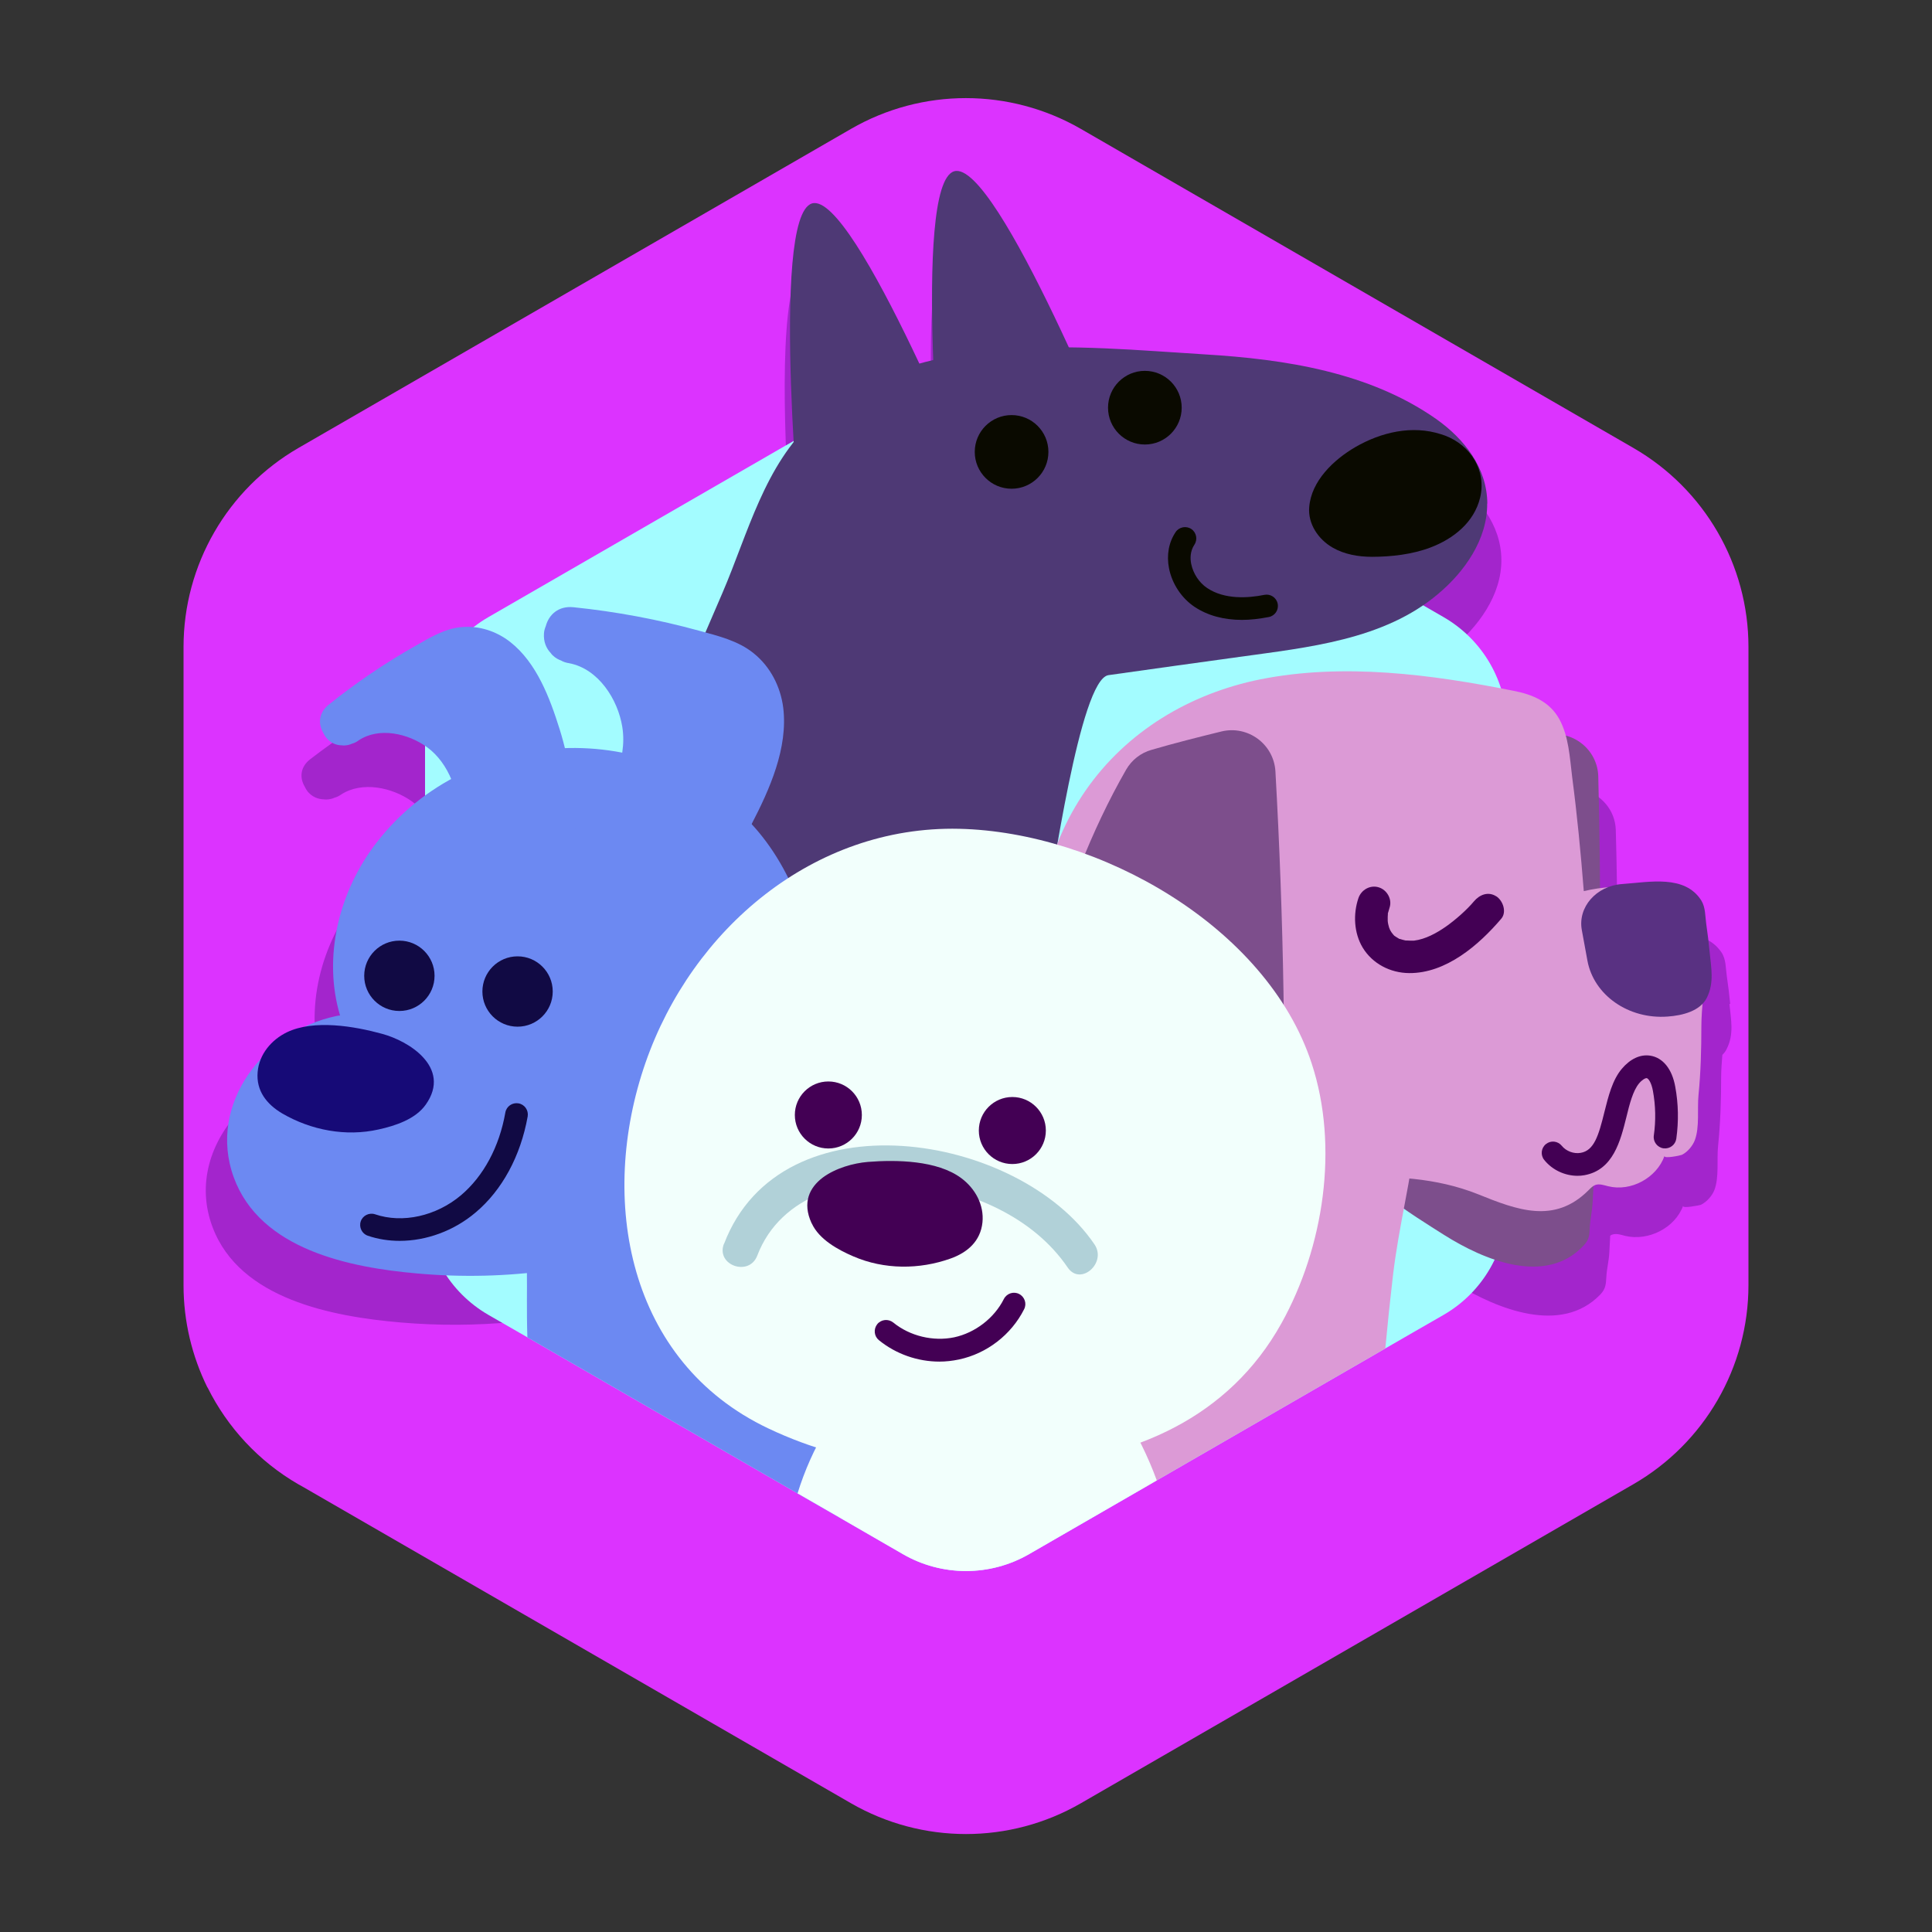 <?xml version="1.0" encoding="UTF-8"?>
<svg id="expanded" xmlns="http://www.w3.org/2000/svg" viewBox="0 0 128 128">
  <rect x="0" y="0" width="128" height="128" fill="#333333" stroke="none"/>
  <path d="M115.84,42.86v42.28c0,5.44-2.91,10.47-7.62,13.19l-36.61,21.14c-4.71,2.72-10.51,2.72-15.23,0l-36.34-20.98-.27-.15c-2.63-1.52-4.7-3.77-6.01-6.4,0,0,0-.02-.02-.02-1.02-2.07-1.58-4.38-1.58-6.76V42.86c0-5.44,2.91-10.46,7.61-13.18L56.38,8.54c4.71-2.72,10.51-2.72,15.23,0l36.61,21.14c4.71,2.72,7.62,7.74,7.62,13.18Z" style="fill: #dc33ff;"/>
  <path d="M114.63,66.51c-.06-.63-.14-1.26-.23-1.88-.07-.48-.04-1.07-.34-1.52-1.13-1.69-3.5-1.2-5.39-1.07-.35,.02-.68,.11-.99,.23-.18,.01-.35,.03-.52,.05-.01-2.45-.04-4.9-.11-7.34-.04-1.32-.99-2.38-2.23-2.69-.11-.38-.24-.74-.44-1.08-.66-1.14-1.83-1.6-3.09-1.84-5.61-1.08-11.59-1.84-17.27-.75-4.78,.93-9.1,3.41-11.89,7.3-.79,1.11-1.43,2.3-1.93,3.55,0,0,0,0,0,0,.82-4.55,2.14-10.95,3.49-11.13,2.98-.4,5.95-.81,8.92-1.2,4.64-.62,9.81-1.1,13.53-4.14,1.79-1.45,3.35-3.57,3.33-5.92-.02-2.34-1.55-4.22-3.45-5.52-4.56-3.1-10.32-3.94-15.76-4.26-2.9-.17-6.07-.42-9.27-.46-2.7-5.64-6.17-12.06-7.82-11.56-1.5,.45-1.64,6.58-1.42,12.4-.32,.07-.63,.15-.94,.23-2.61-5.36-5.78-10.98-7.33-10.52-1.79,.54-1.63,9.17-1.24,15.69-2.34,2.86-3.38,6.57-4.86,9.89-.38,.86-.77,1.72-1.15,2.58-.14-.04-.28-.07-.42-.11-2.8-.74-5.67-1.25-8.57-1.54-1.03-.09-1.68,.5-1.89,1.24-.07,.16-.11,.32-.13,.47-.05,.54,.14,.99,.47,1.31,.04,.06,.09,.1,.13,.14,.09,.09,.19,.15,.3,.21,.08,.05,.16,.08,.26,.12,.16,.08,.36,.15,.56,.18,2,.37,3.32,2.38,3.62,4.19,.09,.56,.08,1.13-.01,1.69-1.28-.24-2.59-.35-3.9-.31-.1-.41-.21-.82-.34-1.23-.66-2.05-1.56-4.37-3.37-5.74-.95-.71-2.15-1.09-3.35-.97-1.11,.11-2.11,.69-3.07,1.21-2.1,1.14-4.1,2.45-5.98,3.9-.66,.52-.69,1.23-.36,1.79,.06,.13,.13,.25,.21,.35,.3,.35,.68,.5,1.07,.51,.06,.01,.11,.01,.16,.01,.11,0,.21-.02,.31-.04,.08-.02,.15-.04,.23-.08,.15-.04,.3-.11,.44-.21,1.4-.91,3.4-.46,4.67,.44,.75,.53,1.28,1.27,1.64,2.09-1.93,1.01-3.68,2.38-5.09,4.14-2.6,3.23-3.68,7.55-2.5,11.37-.09,0-.19,.03-.27,.04-.73,.15-1.44,.39-2.11,.7-.43,.08-.85,.18-1.23,.36-.79,.37-1.45,.99-1.78,1.77-1.97,2.05-2.93,4.9-1.84,7.77,1.8,4.75,7.91,5.91,12.49,6.3,2.47,.21,4.98,.2,7.47-.04,0,.58,61.5-.5,61.64-1.04,.15-.56,.28-1.12,.43-1.69,.14,.09,.28,.17,.4,.24,2.67,1.62,6.89,3.36,9.49,.69,.41-.42,.38-.74,.42-1.25,.03-.5,.16-.99,.19-1.51,.02-.38,.04-.76,.06-1.15,.04-.03,.08-.06,.12-.07,.28-.1,.58,0,.87,.08,1.55,.37,3.31-.54,3.84-1.99-.07,.2,1.1-.04,1.18-.07,.38-.18,.74-.59,.89-.97,.33-.85,.15-2.04,.25-2.95,.15-1.5,.2-3.01,.2-4.52,0-.48,.04-.98,.08-1.49,.11-.11,.21-.23,.28-.38,.51-.99,.29-1.95,.19-2.99Z" style="fill: #a325cc;"/>
  <path d="M99.84,48.15v31.7c0,3-1.6,5.76-4.19,7.26l-2.07,1.19-16.94,9.78-1,.58-7.45,4.3c-2.59,1.5-5.79,1.5-8.38,0l-4.19-2.42-2.78-1.6-17.9-10.34-2.59-1.49c-2.59-1.5-4.19-4.26-4.19-7.26v-31.7c0-3,1.6-5.76,4.19-7.26l27.46-15.85c2.59-1.5,5.79-1.5,8.38,0l27.46,15.85c2.59,1.5,4.19,4.26,4.19,7.26Z" style="fill: #a3fcff;"/>
  <g>
    <path d="M92.76,57.32c.94-2.17,2.01-4.29,3.25-6.29,.39-.62,1.01-1.08,1.72-1.26,1.55-.4,3.11-.74,4.68-1.07,1.76-.37,3.44,.95,3.48,2.75,.19,7.36,.16,14.73-.1,22.08-.05,1.37-.11,2.74-.17,4.1-.03,.7-.07,1.4-.11,2.11-.03,.52-.15,1.01-.18,1.52s0,.83-.41,1.26c-2.53,2.7-6.64,.94-9.24-.7-1.86-1.18-6.47-3.98-7.05-6.24-.85-3.36,.05-6.76,1.08-9.98,.89-2.8,1.87-5.58,3.04-8.29Z" style="fill: #7d4e8c;"/>
    <g>
      <path d="M98.53,33.36c.02,2.37-1.5,4.52-3.24,5.98-3.62,3.07-8.66,3.55-13.17,4.18-2.9,.4-5.78,.8-8.68,1.21-1.91,.27-3.74,13.76-4.15,15.56-.74,3.31-2.25,7.16-2.17,10.55,.06,2.78,.43,5.2-.4,7.99-.7,2.33-2.12,4.56-4.29,5.67-1.75,.9-3.79,1-5.75,.89-4.57-.24-9.2-1.55-12.77-4.41-3.81-3.07-6.18-7.86-6.29-12.75-.11-4.82,1.83-9.42,3.74-13.85,2.17-5.03,4.33-10.06,6.5-15.09,1.7-3.95,2.78-8.48,6.09-11.47,6.79-6.14,17.51-4.85,25.89-4.34,5.29,.32,10.89,1.17,15.34,4.3,1.85,1.32,3.34,3.22,3.36,5.58Z" style="fill: #4e3975;"/>
      <path d="M53.13,36.64s-2.16-22.28,.66-23.16,11.17,19.87,11.17,19.87l-11.84,3.29Z" style="fill: #4e3975;"/>
      <path d="M62.53,34.51s-2.15-22.29,.68-23.16,11.16,19.88,11.16,19.88l-11.84,3.28Z" style="fill: #4e3975;"/>
      <circle cx="67.02" cy="29.94" r="2.44" style="fill: #0a0a00;"/>
      <circle cx="75.85" cy="27.01" r="2.44" style="fill: #0a0a00;"/>
      <path d="M95.47,28.77c-1.91-.62-3.97-.14-5.69,.86-1.42,.83-2.9,2.23-3.04,3.96-.1,1.12,.61,2.15,1.55,2.69,.78,.45,1.71,.61,2.6,.61,1.29,0,2.68-.16,3.89-.62,1.5-.57,2.88-1.65,3.28-3.29,.44-1.81-.63-3.48-2.32-4.12-.09-.03-.18-.06-.27-.09Z" style="fill: #0a0a00;"/>
    </g>
    <path d="M60.09,83.8c-.79-6.34-2.61-14.56-9.72-16.51-5.31-1.45-10.01,1.46-13.11,5.57-2.82,3.74-2.3,8.81-2.35,13.22,0,.83,0,1.67,.03,2.52l17.9,10.34,2.78,1.6c3.07-2.93,4.4-7.3,4.65-11.65,.1-1.73,.02-3.46-.18-5.09Z" style="fill: #6c89f2;"/>
    <path d="M92.29,84.48c.38-3.2,1.2-6.37,1.57-9.57-4.92-1.63-10.36-1.32-13.87,2.96-1.85,2.25-3.01,5.05-4.01,7.75-.93,2.52-1.67,5.2-1.6,7.9,.01,.37,.03,.74,.07,1.11,.15,1.43,.56,2.8,1.19,4.03l1-.58,15.14-8.74c.15-1.62,.32-3.24,.51-4.86Z" style="fill: #dc9ad6;"/>
    <g>
      <path d="M112.72,67.99c0,1.52-.04,3.05-.19,4.56-.09,.92,.08,2.12-.24,2.98-.14,.38-.49,.8-.86,.98-.08,.04-1.22,.28-1.15,.07-.52,1.46-2.23,2.39-3.74,2.01-.28-.07-.58-.18-.85-.08-.18,.07-.32,.22-.45,.35-2.26,2.26-4.74,1.3-7.32,.26-2.75-1.1-5.74-1.24-8.67-1.1-1.35,.07-2.75,.12-4.09,.25s-2.64,.61-4.04,.55c-1.68-.07-2.87-1.2-4.23-2.09-3.92-2.55-6.71-6.55-7.67-11.14-.95-4.56,.05-9.38,2.7-13.21,2.72-3.93,6.92-6.43,11.57-7.37,5.52-1.1,11.34-.33,16.8,.76,1.23,.24,2.37,.71,3.01,1.86,.64,1.15,.7,2.57,.86,3.85,.33,2.51,.57,5.03,.77,7.56,2.33-.56,5.83-.49,7.22,1.76,1.32,2.13,.58,4.86,.57,7.18Z" style="fill: #dc9ad6;"/>
      <path d="M71.56,57.38c.87-2.2,1.88-4.35,3.05-6.39,.37-.64,.97-1.11,1.68-1.31,1.54-.45,3.09-.84,4.64-1.22,1.75-.42,3.46,.84,3.57,2.64,.55,9.76,.72,19.54,.47,29.32,0,.15-.03,.3-.08,.42,.12,.47-.05,.96-.4,1.36-2.45,2.78-6.61,1.15-9.25-.41-1.9-1.12-6.59-3.78-7.23-6.02-.96-3.33-.16-6.75,.78-10.01,.8-2.83,1.69-5.64,2.78-8.38Z" style="fill: #7d4e8c;"/>
      <path d="M107.47,58.57c1.83-.13,4.14-.63,5.24,1.08,.29,.46,.26,1.05,.33,1.54,.09,.63,.17,1.26,.23,1.9,.1,1.05,.31,2.02-.19,3.02-.44,.87-1.59,1.17-2.6,1.24-2.59,.19-4.89-1.42-5.31-3.71l-.37-2.02c-.28-1.52,.96-2.93,2.67-3.05Z" style="fill: #593182;"/>
      <path d="M94.68,58.46s.03,0,0,0h0Z" style="fill: #0a0a00;"/>
    </g>
    <path d="M74.38,93.52c-.55-.86-1.15-1.68-1.81-2.44-1.87-2.17-4.29-3.82-7.26-3.77-1.8,.03-3.51,.65-5.04,1.58-.94,.58-1.82,1.28-2.6,2.05-2.26,2.21-3.9,4.99-4.83,8l2.78,1.6,4.19,2.42c2.59,1.5,5.79,1.5,8.38,0l7.45-4.3,1-.58c-.58-1.58-1.34-3.13-2.26-4.56Z" style="fill: #f2fffc;"/>
    <g>
      <path d="M54.15,67.34c-.07,3.23-.87,6.42-2.39,9.06-1.49,2.59-3.9,4.23-6.62,5.38-5.46,2.33-11.61,3.12-17.5,2.59-4.45-.39-10.4-1.57-12.15-6.36-1.78-4.88,2.06-9.71,6.77-10.69,.09-.02,.18-.04,.27-.04-1.15-3.85-.1-8.21,2.43-11.47,6.08-7.86,18.41-8.44,25.02-1.01,2.9,3.27,4.28,7.94,4.18,12.54Z" style="fill: #6c89f2;"/>
      <path d="M37.98,55.1c-.25,2.1-2.27,3.41-4.29,3.92-1.32,.33-3,.18-3.39-1.4-.26-1.03,.19-2.19,.16-3.26-.04-1.78-.68-3.77-2.17-4.86-1.24-.9-3.18-1.36-4.54-.44-.13,.1-.28,.17-.43,.21-.08,.04-.15,.06-.22,.08-.1,.02-.19,.04-.3,.04-.04,0-.09,0-.15-.01-.38,0-.75-.16-1.04-.51-.08-.1-.15-.22-.21-.35-.32-.56-.29-1.28,.35-1.81,1.83-1.47,3.77-2.79,5.81-3.94,.93-.53,1.9-1.12,2.99-1.22,1.16-.12,2.33,.26,3.25,.98,1.76,1.38,2.63,3.72,3.28,5.79,.66,2.11,.96,4.28,.94,6.49,0,.1,0,.19-.05,.29Z" style="fill: #6c89f2;"/>
      <path d="M44.79,61.19c-1.99,1.59-4.85,1-7.02-.28-1.41-.84-2.72-2.39-1.72-4.07,.65-1.11,2.02-1.71,2.91-2.66,1.48-1.56,2.62-3.81,2.27-6.01-.29-1.83-1.58-3.86-3.52-4.23-.2-.03-.39-.09-.54-.18-.1-.04-.18-.07-.26-.12-.1-.06-.2-.13-.29-.22-.04-.03-.08-.08-.12-.14-.32-.33-.5-.78-.46-1.32,.01-.16,.05-.31,.12-.48,.2-.75,.83-1.35,1.83-1.25,2.82,.29,5.61,.81,8.34,1.56,1.25,.34,2.58,.66,3.6,1.49,1.1,.88,1.78,2.2,1.96,3.6,.33,2.68-.9,5.42-2.11,7.75-1.22,2.37-2.82,4.49-4.71,6.36-.09,.09-.17,.16-.29,.21Z" style="fill: #6c89f2;"/>
      <circle cx="26.46" cy="64.65" r="2.33" style="fill: #110a44;"/>
      <circle cx="34.29" cy="65.69" r="2.33" style="fill: #110a44;"/>
      <path d="M28.04,70.06c-.7-.77-1.81-1.32-2.74-1.57-1.82-.5-4.5-.96-6.29-.1-1.03,.5-1.84,1.46-1.94,2.63-.11,1.25,.6,2.14,1.63,2.75,1.91,1.11,4.21,1.55,6.38,1.06,1.1-.24,2.45-.68,3.13-1.65,.87-1.23,.58-2.31-.18-3.13Z" style="fill: #160a77;"/>
    </g>
    <g>
      <path d="M50.91,94.64c5.69,2.7,11.18,2.89,17.29,2.46,6.9-.48,13.2-3.14,16.7-9.43,2.8-5.03,3.82-11.69,2-17.22-2.98-9.09-14.11-15.33-23.35-15.54-9.65-.22-17.7,6.65-20.78,15.49-3.16,9.07-1.19,19.82,8.14,24.24Z" style="fill: #f2fffc;"/>
      <path d="M47.97,82.41c3.78-9.93,19.51-7.38,24.54,.03,.84,1.23-.92,2.78-1.77,1.54-2.3-3.38-6.42-5.09-10.37-5.59-3.97-.5-8.64,.7-10.2,4.8-.54,1.41-2.75,.64-2.21-.78Z" style="fill: #b1d1d8;"/>
      <path d="M53.78,81.05c.49,1.07,1.74,1.75,2.76,2.19,2.04,.88,4.37,.88,6.44,.14,1.12-.4,1.98-1.15,2.11-2.39,.12-1.17-.49-2.26-1.41-2.94-1.59-1.18-4.3-1.22-6.18-1.07-.96,.08-2.14,.41-2.98,1.03-.89,.67-1.38,1.66-.75,3.03Z" style="fill: #430054;"/>
      <circle cx="67.07" cy="74.9" r="2.22" style="fill: #430054;"/>
      <circle cx="54.88" cy="73.87" r="2.22" style="fill: #430054;"/>
    </g>
    <path d="M99.14,59.39c-.54-.35-1.11-.12-1.49,.33-.45,.54-1.2,1.21-1.87,1.68-.59,.41-1.34,.83-2.1,.92-.03,0-.14,0-.16,0-.1,0-.2,0-.3-.01-.04,0-.07,0-.09,0,0,0-.02,0-.05-.01-.1-.02-.19-.05-.29-.08-.06-.01-.08-.02-.09-.02,0,0-.03-.02-.08-.05-.08-.05-.17-.1-.25-.16-.06-.05-.06-.05,0,0-.02-.03-.05-.05-.07-.08,0,0-.08-.1-.11-.14-.02-.04-.08-.14-.09-.15,0,0-.06-.14-.07-.17-.04-.14-.08-.29-.09-.44,0-.04,0-.19,0-.19,0-.07,0-.14,.01-.22,0-.04,0-.06,0-.08,0-.02,.01-.04,.02-.07,.03-.1,.06-.21,.09-.31,.19-.55-.16-1.18-.71-1.35-.57-.18-1.16,.16-1.35,.71-.36,1.06-.3,2.31,.28,3.28,.65,1.07,1.83,1.68,3.08,1.69,2.44,.02,4.61-1.85,6.1-3.6,.38-.44,.12-1.2-.33-1.49Z" style="fill: #430054;"/>
    <path d="M62.24,90.21c-1.44,0-2.88-.5-4.01-1.42-.32-.26-.37-.73-.11-1.06,.26-.32,.73-.37,1.06-.11,1.1,.9,2.65,1.27,4.04,.98,1.39-.3,2.65-1.27,3.29-2.54,.19-.37,.64-.52,1.01-.33,.37,.19,.52,.64,.33,1.01-.85,1.69-2.47,2.94-4.32,3.33-.43,.09-.86,.14-1.3,.14Z" style="fill: #430054;"/>
    <path d="M104.52,77.9c-.84,0-1.67-.38-2.21-1.05-.26-.32-.21-.79,.11-1.05,.32-.26,.79-.21,1.05,.11,.29,.36,.8,.55,1.25,.47,.89-.15,1.19-1.13,1.58-2.72,.26-1.03,.52-2.1,1.15-2.85,.56-.66,1.22-.97,1.88-.87,.84,.13,1.45,.88,1.66,2.06,.21,1.14,.23,2.29,.07,3.44-.06,.41-.43,.69-.85,.64-.41-.06-.7-.44-.64-.85,.14-.99,.12-1.98-.06-2.96-.1-.55-.3-.82-.41-.84-.09-.01-.3,.1-.51,.35-.4,.48-.63,1.37-.84,2.24-.39,1.56-.87,3.5-2.78,3.84-.16,.03-.31,.04-.47,.04Z" style="fill: #430054;"/>
    <path d="M26.48,82.21c-.72,0-1.44-.11-2.11-.34-.39-.13-.6-.56-.47-.95,.13-.39,.56-.6,.95-.47,1.82,.62,4.05,.12,5.69-1.26,1.49-1.26,2.54-3.2,2.94-5.48,.07-.41,.46-.68,.87-.61,.41,.07,.68,.46,.61,.87-.47,2.62-1.69,4.88-3.45,6.36-1.44,1.22-3.27,1.88-5.03,1.88Z" style="fill: #110a44;"/>
    <path d="M82.29,41.07c-1.22,0-2.28-.29-3.14-.86-.86-.57-1.5-1.53-1.7-2.56-.17-.87-.02-1.72,.44-2.4,.23-.34,.7-.43,1.04-.2,.34,.23,.43,.7,.2,1.04-.29,.44-.28,.93-.21,1.27,.13,.64,.53,1.25,1.06,1.6,1.15,.77,2.7,.67,3.79,.45,.4-.08,.8,.18,.88,.59,.08,.41-.18,.8-.59,.88-.62,.12-1.22,.19-1.78,.19Z" style="fill: #0a0a00;"/>
  </g>
</svg>